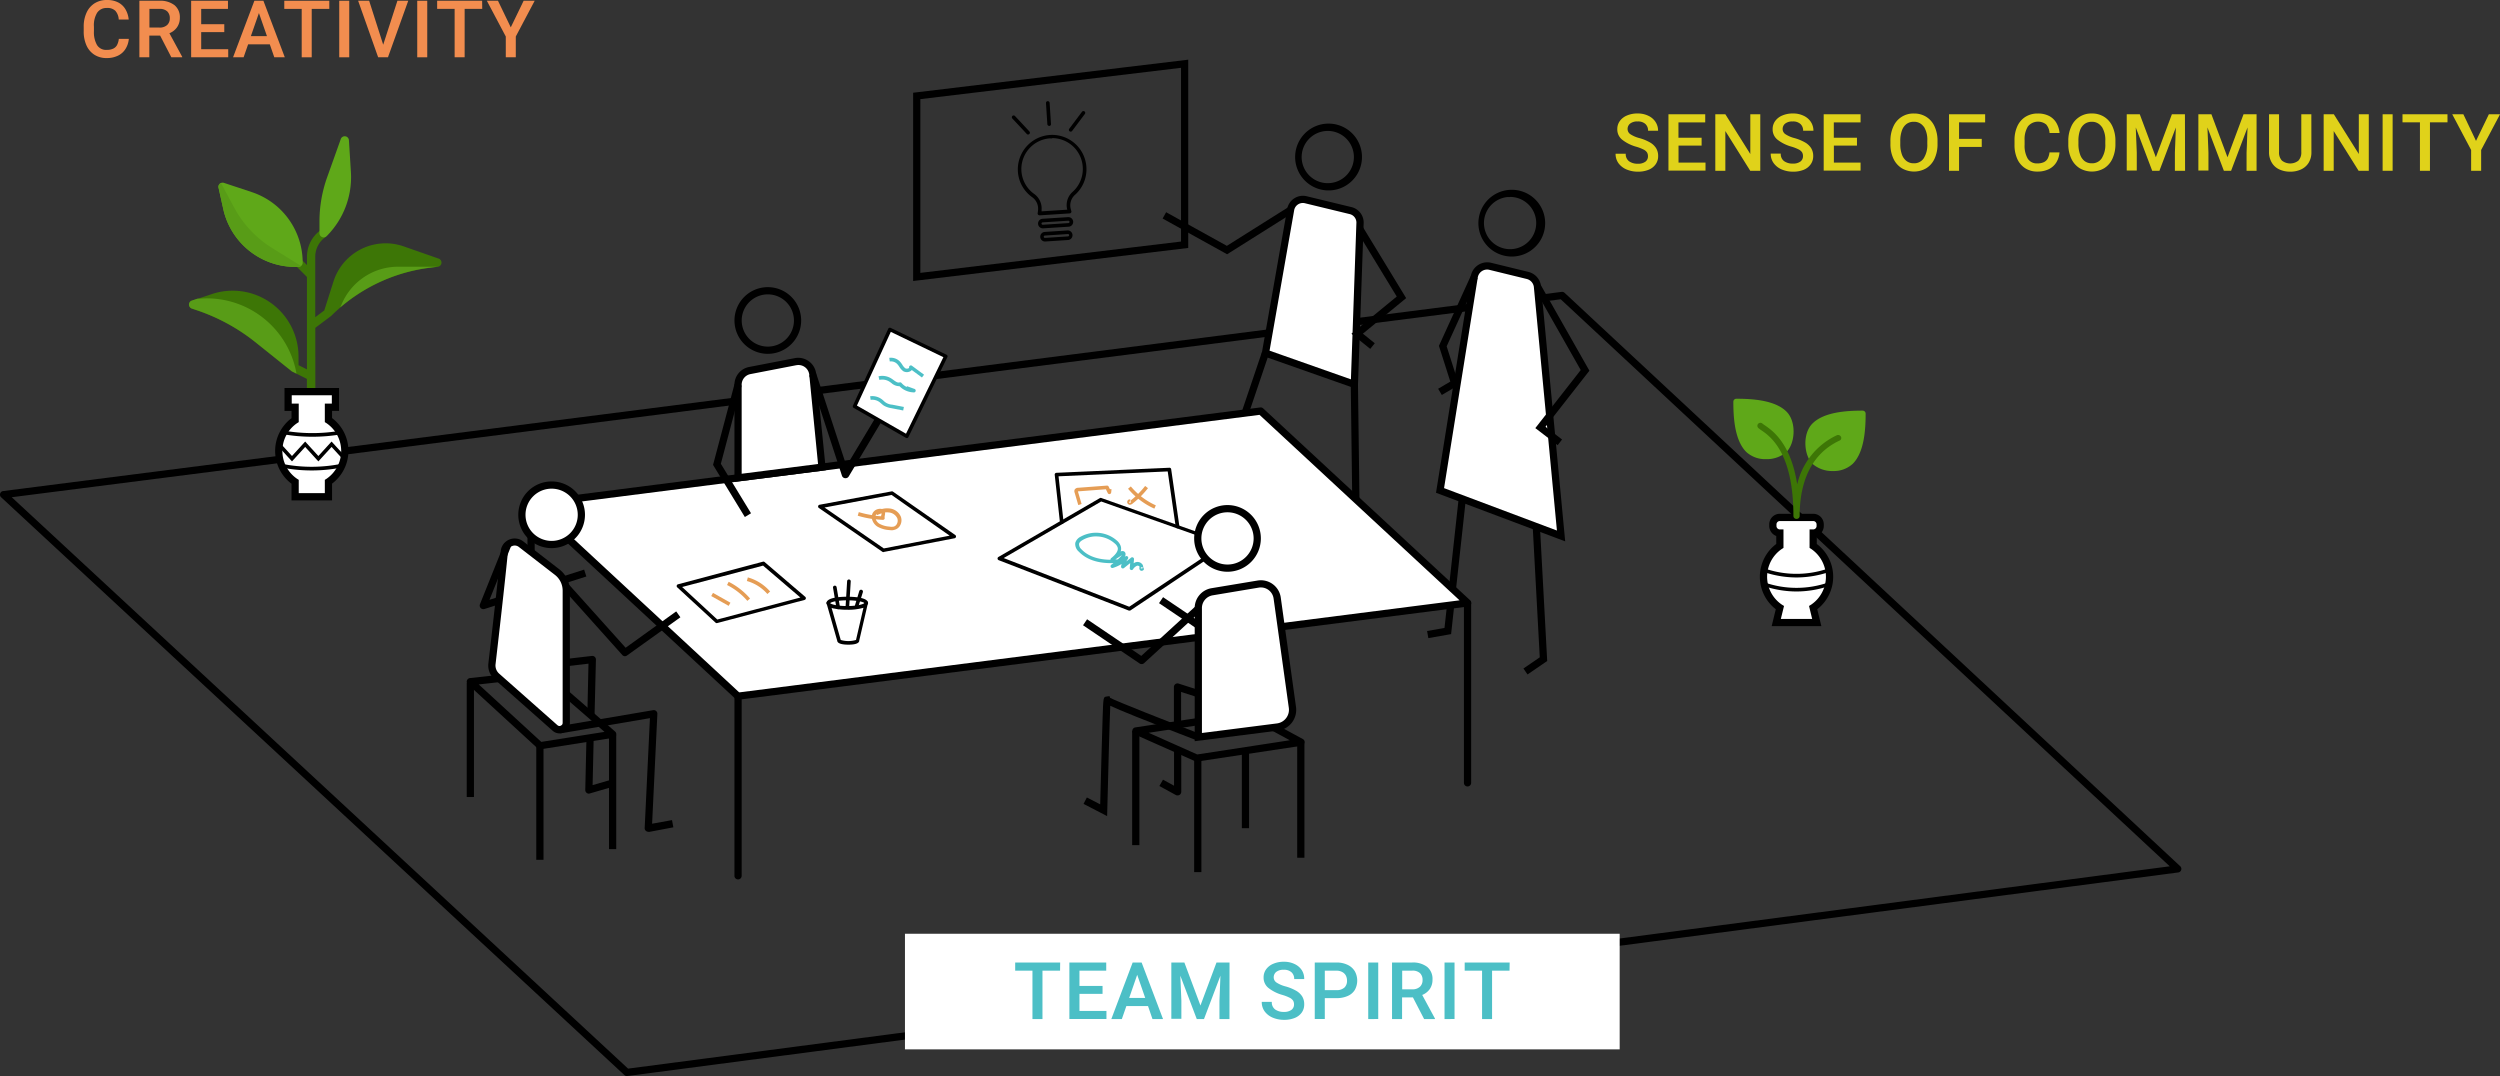 <svg xmlns="http://www.w3.org/2000/svg" viewBox="0 0 691.99 297.85"><rect x="0" y="0" width="691.99" height="297.85" fill="#333333" stroke="none"/><defs><style>.cls-1,.cls-3,.cls-4{fill:none;stroke:#000;stroke-width:2px;}.cls-1{stroke-linejoin:round;}.cls-2{fill:#fff;}.cls-3{stroke-linecap:round;}.cls-3,.cls-4{stroke-miterlimit:10;}.cls-5{fill:#3d7606;}.cls-6{fill:#5fa819;}.cls-7{fill:#589c17;}.cls-8{fill:#4cbfc6;}.cls-9{fill:#e59d55;}.cls-10{fill:#f28d4f;}.cls-11{fill:#e0d21a;}</style></defs><title>Fichier 1</title><g id="Calque_2" data-name="Calque 2"><g id="scene01"><path class="cls-1" d="M355.66,273"/><path class="cls-1" d="M438.74,87.67"/><path d="M173.51,297.85a1,1,0,0,1-.68-.27L.32,137.65a1,1,0,0,1,.55-1.73L432.26,80.79a1,1,0,0,1,.81.26L603.48,239.77a1,1,0,0,1-.55,1.72L173.64,297.84ZM3.25,137.63l170.6,158.16,426.72-56L432,82.84Z"/><path class="cls-1" d="M281.75,92.74"/><polygon class="cls-2" points="406.21 166.89 204.24 192.7 146.96 139.59 348.92 113.78 406.21 166.89"/><path d="M204.24,193.7a1,1,0,0,1-.68-.27l-57.28-53.11a1,1,0,0,1,.55-1.73l202-25.81a1,1,0,0,1,.81.26l57.28,53.11a1,1,0,0,1-.55,1.73l-202,25.81Zm-55-53.39,55.37,51.34L404,166.17l-55.37-51.34Z"/><path d="M147,190.32a1,1,0,0,1-1-1V139.59a1,1,0,1,1,2,0v49.72A1,1,0,0,1,147,190.32Z"/><path d="M204.29,243.42a1,1,0,0,1-1-1V192.7a1,1,0,0,1,2,0v49.72A1,1,0,0,1,204.29,243.42Z"/><path d="M406.21,217.69a1,1,0,0,1-1-1V167a1,1,0,1,1,2,0v49.72A1,1,0,0,1,406.21,217.69Z"/><path d="M212.53,97.94a9.23,9.23,0,1,1,9.23-9.23A9.24,9.24,0,0,1,212.53,97.94Zm0-16.46a7.23,7.23,0,1,0,7.23,7.23A7.24,7.24,0,0,0,212.53,81.48Z"/><circle class="cls-2" cx="152.69" cy="142.49" r="8.23"/><path d="M152.69,151.72a9.23,9.23,0,1,1,9.23-9.23A9.24,9.24,0,0,1,152.69,151.72Zm0-16.46a7.23,7.23,0,1,0,7.23,7.23A7.24,7.24,0,0,0,152.69,135.26Z"/><path d="M367.54,52.71a9.25,9.25,0,1,1,.4,0Zm0-16.46h-.32a7.23,7.23,0,0,0-6.92,7.53h0a7.23,7.23,0,1,0,7.23-7.54Z"/><path d="M418,71a9.24,9.24,0,1,1,.91,0Q418.42,71,418,71Zm0-16.46c-.23,0-.47,0-.71,0a7.23,7.23,0,0,0-6.5,7.9h0a7.23,7.23,0,1,0,7.2-7.93Z"/><path class="cls-3" d="M196.43,132.27"/><path d="M252.75,77.78V25.67l76.15-9.15V68.63Zm2-50.34V75.53l72.15-8.67V18.77Z"/><path class="cls-2" d="M220.22,100.11l-12.69,2.46a4,4,0,0,0-3.23,3.92v25.78l23.23-3-2.58-25.67A4,4,0,0,0,220.22,100.11Z"/><path d="M203.29,133.4V106.49a5,5,0,0,1,4-4.9L220,99.13a5,5,0,0,1,5.92,4.4l2.68,26.64Zm17.11-32.31-12.69,2.46a3,3,0,0,0-2.42,2.94v24.64l21.14-2.7L224,103.73a3,3,0,0,0-3.55-2.64Z"/><path d="M234,132.36h-.11a1,1,0,0,1-.84-.68L224,103.94l1.9-.62,8.4,25.65,8-13.33,1.72,1-9.08,15.21A1,1,0,0,1,234,132.36Z"/><path class="cls-4" d="M205.2,142.15"/><polygon points="206.17 143.11 197.37 128.68 203.33 106.23 205.26 106.74 199.53 128.37 207.88 142.07 206.17 143.11"/><path class="cls-2" d="M361.45,55.3l12.38,3a3.43,3.43,0,0,1,2.63,3.33l-1.57,44.77-24.61-8.66,7-39.6A3.43,3.43,0,0,1,361.45,55.3Z"/><path d="M375.84,107.78l-26.69-9.4,7.12-40.44a4.43,4.43,0,0,1,5.42-3.62l12.38,3a4.42,4.42,0,0,1,3.39,4.31ZM351.41,97.06,373.93,105l1.52-43.41a2.42,2.42,0,0,0-1.86-2.33l-12.38-3a2.43,2.43,0,0,0-3,2Z"/><polygon points="339.66 70.38 321.81 60.49 322.78 58.74 339.59 68.05 356.71 57.27 357.78 58.97 339.66 70.38"/><polygon points="379.28 96.57 374.07 92.38 386.61 82.08 375.55 63.91 377.26 62.87 389.22 82.52 377.24 92.36 380.53 95.01 379.28 96.57"/><line class="cls-2" x1="374.89" y1="106.39" x2="375.29" y2="138.23"/><rect x="374.09" y="106.39" width="2" height="31.84" transform="translate(-1.53 4.78) rotate(-0.73)"/><line class="cls-2" x1="350.28" y1="97.73" x2="344.85" y2="113.78"/><rect x="339.09" y="104.75" width="16.95" height="2" transform="translate(136.05 401.13) rotate(-71.32)"/><path class="cls-2" d="M335.5,163.79l12.76-2.12a4.56,4.56,0,0,1,5.28,4l4.2,30.15a4.81,4.81,0,0,1-4.16,5.44L331.69,204V168.47A4.56,4.56,0,0,1,335.5,163.79Z"/><path d="M330.69,205.16V168.47a5.56,5.56,0,0,1,4.65-5.66l12.75-2.12a5.56,5.56,0,0,1,6.44,4.85l4.2,30.13a5.81,5.81,0,0,1-5,6.57Zm5-40.38a3.57,3.57,0,0,0-3,3.65v34.46l20.76-2.65a3.81,3.81,0,0,0,3.29-4.31l-4.2-30.15a3.56,3.56,0,0,0-4.13-3.13Z"/><path d="M306.45,225.9l-6.53-3.39.92-1.78,3.69,1.91c.07-2.63.2-8.13.36-13.63.11-3.81.22-7.62.31-10.48.19-5.6.19-5.6,1.08-5.73l.83-.12.16.48c2.09,1.09,16.07,6.58,24.77,9.93l-.72,1.87c-15.3-5.89-21.48-8.41-24-9.6-.2,4.51-.59,19-.83,28.94Zm.93-32.41h0Z"/><path d="M325.93,220.17a1,1,0,0,1-.48-.12l-4.54-2.48,1-1.76,3.06,1.67V207.7h2v11.47a1,1,0,0,1-1,1Z"/><path d="M326.93,200.58h-2V190.21a1,1,0,0,1,1.3-1l5.61,1.8-.61,1.9-4.31-1.38Z"/><path d="M316,183.82a1,1,0,0,1-.56-.17l-15.66-10.58,1.12-1.66,15,10.14L331,167.73l1.35,1.47-15.66,14.35A1,1,0,0,1,316,183.82Z"/><rect x="325.54" y="163.4" width="2" height="12.44" transform="translate(3.28 345.41) rotate(-55.99)"/><path d="M331.22,210.8a1,1,0,0,1-.41-.09L314,203.24a1,1,0,0,1,.26-1.9l17.31-2.62.3,2-13.92,2.11,13.44,6L357,204.9l-4.89-2.66,1-1.76,7.5,4.08a1,1,0,0,1-.33,1.87l-28.83,4.35Z"/><line class="cls-2" x1="314.38" y1="233.93" x2="314.38" y2="202.33"/><rect x="313.38" y="202.33" width="2" height="31.6"/><line class="cls-2" x1="130.19" y1="220.61" x2="130.19" y2="189.01"/><rect x="129.19" y="189.01" width="2" height="31.6"/><line class="cls-2" x1="149.44" y1="237.99" x2="149.44" y2="206.39"/><rect x="148.44" y="206.39" width="2" height="31.6"/><line class="cls-2" x1="169.57" y1="235.03" x2="169.57" y2="203.43"/><rect x="168.57" y="203.43" width="2" height="31.6"/><line class="cls-2" x1="331.54" y1="241.4" x2="331.54" y2="209.8"/><rect x="330.54" y="209.8" width="2" height="31.6"/><line class="cls-2" x1="344.74" y1="229.23" x2="344.74" y2="207.7"/><rect x="343.74" y="207.7" width="2" height="21.54"/><line class="cls-2" x1="360.06" y1="237.42" x2="360.06" y2="205.82"/><rect x="359.06" y="205.82" width="2" height="31.6"/><path class="cls-2" d="M412.51,73.72l10.31,2.52a3.62,3.62,0,0,1,2.73,3.05l6.54,69.06-33.5-12.59,9.49-59.11A3.62,3.62,0,0,1,412.51,73.72Z"/><path d="M433.24,149.85,397.48,136.4l9.62-59.92a4.62,4.62,0,0,1,5.65-3.74l10.31,2.52a4.65,4.65,0,0,1,3.49,3.9Zm-33.53-14.74,31.24,11.74-6.39-67.47a2.63,2.63,0,0,0-2-2.17l-10.31-2.52a2.62,2.62,0,0,0-3.21,2.12Z"/><polygon points="395.36 176.63 395.01 174.66 399.83 173.81 400.54 167.38 402.53 167.6 401.66 175.52 395.36 176.63"/><rect x="390.85" y="149.54" width="25.09" height="2" transform="translate(209.82 535.15) rotate(-83.75)"/><polygon points="422.81 186.69 421.68 185.04 426.2 181.94 424.25 145.83 426.25 145.72 428.26 182.96 422.81 186.69"/><polygon points="431.15 123.23 424.97 118.5 437.54 102.43 424.69 79.78 426.43 78.8 439.94 102.61 427.79 118.14 432.37 121.65 431.15 123.23"/><polygon points="399.09 109.33 398.07 107.61 401.44 105.62 398.29 95.73 407.17 76.23 408.99 77.06 400.43 95.86 403.83 106.53 399.09 109.33"/><path class="cls-2" d="M144.32,150.68l9.9,7.66a6.48,6.48,0,0,1,2.52,5.13V200.1a1.86,1.86,0,0,1-3.09,1.39l-16.14-14.28a4,4,0,0,1-1.34-3.5c.69-6,2.67-23.15,3.42-31.09A2.89,2.89,0,0,1,144.32,150.68Z"/><path d="M154.87,203a2.84,2.84,0,0,1-1.89-.72L136.85,188a5.05,5.05,0,0,1-1.67-4.36c.61-5.26,2.66-23,3.41-31.07a3.89,3.89,0,0,1,6.36-2.62l9.89,7.65a7.53,7.53,0,0,1,2.9,5.92V200.1a2.83,2.83,0,0,1-1.69,2.61A2.88,2.88,0,0,1,154.87,203Zm-12.4-52a1.91,1.91,0,0,0-.72.15,1.85,1.85,0,0,0-1.16,1.57c-.76,8.06-2.81,25.85-3.42,31.11a3,3,0,0,0,1,2.63l16.14,14.28a.86.86,0,0,0,1.43-.64V163.47a5.52,5.52,0,0,0-2.13-4.34l-9.94-7.69A1.86,1.86,0,0,0,142.47,151Z"/><path d="M173,181.64a1,1,0,0,1-.74-.33L156,163.16l1.49-1.34,15.68,17.47,14-10.06,1.16,1.63-14.78,10.58A1,1,0,0,1,173,181.64Z"/><path d="M179.44,230.23a1,1,0,0,1-1-1l1.46-30.45-24.78,4.21-.33-2,26-4.42a1,1,0,0,1,1.17,1L180.5,228l5.51-1,.37,2-6.76,1.28Z"/><path d="M163,219.68a1,1,0,0,1-1-1l.32-14.06,2,0-.29,12.7,5.21-1.52.56,1.92-6.52,1.9A1,1,0,0,1,163,219.68Z"/><path d="M164.57,198l-2,0,.32-14.3-6,.7-.23-2,7.17-.84a1,1,0,0,1,1.12,1Z"/><rect x="155.85" y="158.57" width="6.3" height="2" transform="translate(-40.96 55.83) rotate(-17.68)"/><path d="M133.78,168.61a1,1,0,0,1-.93-1.37l6.78-16.89,1.86.75-6,14.92,2.35-.75.61,1.91-4.38,1.4A1,1,0,0,1,133.78,168.61Z"/><path class="cls-5" d="M121.44,71.59l-9.69-3.39A15.15,15.15,0,0,0,92.3,77.93l-2.54,8-2.5,1.87V71.06a6.67,6.67,0,0,1,3-5.56l-1.29-1.94a9,9,0,0,0-4,7.5v2.31l-1.51-1.51-1.65,1.65,3.15,3.15v25.59l-2.33-1.17V98.7a18.23,18.23,0,0,0-24-17.3l-5.49,1.83a1.17,1.17,0,0,0,0,2.21l1.25.42a53.25,53.25,0,0,1,16.48,9l9.87,7.9a1.09,1.09,0,0,0,.21.12v0l4,2v2.78h2.33V90.74l4.19-3.15v0l.14-.09A47.08,47.08,0,0,1,118.9,74.13l2.29-.29a1.17,1.17,0,0,0,.24-2.26Z"/><path class="cls-6" d="M97.13,47.6l-.55-8.77a1.16,1.16,0,0,0-2.26-.32L90.56,49.05a36.42,36.42,0,0,0-2.13,12.28v3.2a1.16,1.16,0,0,0,2,.82A23.08,23.08,0,0,0,97.13,47.6Z"/><path class="cls-6" d="M69.71,53.18,62,50.62A1.16,1.16,0,0,0,60.5,52l1.28,5.78a20.44,20.44,0,0,0,20.08,16.1h.75a1.17,1.17,0,0,0,1.17-1.17A20.54,20.54,0,0,0,69.71,53.18Z"/><path class="cls-7" d="M75.44,68.72A29.78,29.78,0,0,1,64.83,57.48l-3.67-6.83A1.14,1.14,0,0,0,60.5,52l1.28,5.78a20.44,20.44,0,0,0,20.08,16.1h.75a1.14,1.14,0,0,0,.72-.27Z"/><path class="cls-7" d="M100.33,77a16.89,16.89,0,0,0-5.62,6.89l-.54,1.21a47.12,47.12,0,0,1,24.73-11l2.22-.27h-11A16.89,16.89,0,0,0,100.33,77Z"/><path class="cls-7" d="M82.05,103.42l0-.13A25.21,25.21,0,0,0,55.2,82.67l-.54,0-1.55.52a1.16,1.16,0,0,0,0,2.21l1.25.42a53.25,53.25,0,0,1,16.48,9l9.87,7.9a1.09,1.09,0,0,0,.21.12v0Z"/><path class="cls-2" d="M95.45,124.83a10.07,10.07,0,0,0-4.54-8.55v-3.57h1.94V108.4H79.75v4.32h1.94v3.57a10.32,10.32,0,0,0,0,17.09v4.13h9.22v-4.13A10.07,10.07,0,0,0,95.45,124.83Z"/><path d="M91.91,138.5H80.69v-4.6a11.35,11.35,0,0,1,0-18.15v-2H78.75V107.4h15.1v6.32H91.91v2a11.35,11.35,0,0,1,0,18.15Zm-9.22-2h7.22v-3.68l.46-.29a9.32,9.32,0,0,0,0-15.4l-.46-.29v-5.12h1.94V109.4H80.75v2.32h1.94v5.12l-.46.29a9.32,9.32,0,0,0,0,15.4l.46.29Z"/><path d="M86.43,120.89a46.94,46.94,0,0,1-8-.69l.17-1a45.82,45.82,0,0,0,15.73,0l.17,1A46.94,46.94,0,0,1,86.43,120.89Z"/><path d="M86.25,130.22a42.74,42.74,0,0,1-8.38-.83l.2-1a41.59,41.59,0,0,0,16.37,0l.2,1A42.73,42.73,0,0,1,86.25,130.22Z"/><polygon points="80.82 127.71 76.8 123.3 77.54 122.63 80.82 126.22 84.47 122.22 88.12 126.22 91.78 122.22 95.81 126.63 95.07 127.3 91.78 123.71 88.12 127.71 84.47 123.71 80.82 127.71"/><path d="M287.71,59.59a.5.5,0,0,1-.49-.59,8.66,8.66,0,0,0,.12-1,3.9,3.9,0,0,0-1.61-3.4,9.43,9.43,0,0,1-4-7.57,9.55,9.55,0,0,1,8.5-9.64,9.5,9.5,0,0,1,10.48,8.84h0a9.45,9.45,0,0,1-3.12,7.67,3.91,3.91,0,0,0-1.27,3.69,8.4,8.4,0,0,0,.22.83.5.5,0,0,1-.44.65l-8.34.54Zm3.51-21.27a8.85,8.85,0,0,0-.91,0,8.54,8.54,0,0,0-7.6,8.63,8.44,8.44,0,0,0,3.6,6.77,4.91,4.91,0,0,1,2,4.27c0,.17,0,.33,0,.51l7.1-.46c0-.1-.05-.21-.07-.31a4.9,4.9,0,0,1,1.57-4.64,8.46,8.46,0,0,0,2.79-6.86h0a8.5,8.5,0,0,0-8.47-8Z"/><path d="M288.6,63.21a1.33,1.33,0,0,1-.09-2.65l7.13-.46a1.34,1.34,0,0,1,1.41,1.24,1.33,1.33,0,0,1-1.24,1.41h0l-7.13.46Zm7.13-2.12h0l-7.13.46a.33.33,0,0,0-.31.35.34.34,0,0,0,.35.31l7.13-.46a.33.33,0,0,0,0-.65Z"/><path d="M289.2,66.85a1.33,1.33,0,0,1-.08-2.65l6.41-.42a1.33,1.33,0,0,1,.17,2.65l-6.41.42Zm6.42-2.07h0l-6.41.42a.33.33,0,0,0-.2.57.33.33,0,0,0,.24.08l6.41-.42h0a.33.33,0,0,0,0-.65Z"/><path d="M290.4,34.84a.5.5,0,0,1-.5-.47l-.38-5.87A.5.5,0,0,1,290,28a.52.52,0,0,1,.53.47l.38,5.87a.5.5,0,0,1-.47.53Z"/><path d="M284.57,37.24a.5.5,0,0,1-.36-.16l-4-4.28a.5.5,0,1,1,.73-.69l4,4.28a.5.5,0,0,1-.36.84Z"/><path d="M296.36,36.44a.5.5,0,0,1-.4-.8l3.53-4.7a.5.5,0,1,1,.8.6l-3.53,4.7A.5.5,0,0,1,296.36,36.44Z"/><path d="M244.53,152.83a.5.5,0,0,1-.28-.09l-17.59-12.13a.5.5,0,0,1,.19-.9l19.95-3.7a.51.51,0,0,1,.38.08l17.23,12a.5.5,0,0,1-.19.9l-19.59,3.79Zm-16.31-12.35,16.42,11.32,18.22-3.53L246.78,137Z"/><path d="M312.62,169a.51.51,0,0,1-.18,0l-36-13.94a.5.5,0,0,1-.07-.9l28.09-16.3a.5.5,0,0,1,.42,0l34.73,12.31a.5.5,0,0,1,.11.89l-26.87,17.93A.5.5,0,0,1,312.62,169Zm-34.8-14.53,34.74,13.47,25.82-17.23-33.57-11.9Z"/><circle class="cls-2" cx="339.77" cy="149.03" r="8.23"/><path d="M339.77,158.26A9.23,9.23,0,1,1,349,149,9.24,9.24,0,0,1,339.77,158.26Zm0-16.46A7.23,7.23,0,1,0,347,149,7.24,7.24,0,0,0,339.77,141.8Z"/><path d="M325.92,146.24a.5.5,0,0,1-.49-.43l-2.21-15.32L293,131.84l1.39,12.66a.5.5,0,0,1-1,.11l-1.45-13.19a.5.5,0,0,1,.47-.55l31.25-1.4a.47.47,0,0,1,.52.43l2.27,15.77a.5.5,0,0,1-.42.57Z"/><path d="M234.83,178.44c-1.37,0-3-.19-3.09-1.08l-2.85-10a1,1,0,0,1-.11-.45.5.5,0,0,1,.43-.5.49.49,0,0,1,.55.36l0,.17c.26.3,1.82.81,4.74.81s4.53-.53,4.75-.83l0-.13a.49.49,0,0,1,.54-.38.5.5,0,0,1,.44.5,1,1,0,0,1-.07.37l-2.32,10C237.85,178.25,236.21,178.44,234.83,178.44Zm-2.12-1.3a7.54,7.54,0,0,0,4.23,0l2.06-8.91a15.14,15.14,0,0,1-4.45.55,17.69,17.69,0,0,1-3.73-.35c-.15,0-.38-.09-.64-.17l2.53,8.87Zm0,.13h0Z"/><path d="M229.28,167.46a.51.51,0,0,1-.5-.52c0-1.6,4-1.77,5.75-1.77s5.75.17,5.75,1.77a.5.5,0,0,1-1,0c-.14-.25-1.69-.77-4.75-.77s-4.6.52-4.75.8A.48.48,0,0,1,229.28,167.46Z"/><path d="M232,168.63a.5.5,0,0,1-.49-.42l-.93-5.52a.5.5,0,0,1,.41-.58.51.51,0,0,1,.58.41l.93,5.52a.5.5,0,0,1-.41.58Z"/><path d="M234.53,168.32h0a.5.5,0,0,1-.47-.53l.42-6.92a.49.49,0,0,1,.53-.47.5.5,0,0,1,.47.53l-.42,6.92A.5.5,0,0,1,234.53,168.32Z"/><path d="M237.08,168.32l-.14,0a.5.5,0,0,1-.33-.62l1.23-4.09a.5.5,0,1,1,1,.29L237.56,168A.5.5,0,0,1,237.08,168.32Z"/><path d="M198.4,172.48a.5.5,0,0,1-.34-.13l-10.6-9.77a.5.5,0,0,1,.21-.85l23.52-6.26a.5.5,0,0,1,.45.1l11.25,9.63a.5.5,0,0,1-.2.86l-24.17,6.4Zm-9.59-10,9.73,9,23-6.09-10.33-8.83Z"/><path class="cls-2" d="M506.41,159.64a10.07,10.07,0,0,0-4.54-8.55v-3.57h0a1.94,1.94,0,0,0,1.94-1.94v-.44a1.94,1.94,0,0,0-1.94-1.94h-9.22a1.94,1.94,0,0,0-1.94,1.94v.44a1.94,1.94,0,0,0,1.94,1.94h0v3.57a10.32,10.32,0,0,0,0,17.09l-1,4.13h11.22l-1-4.13A10.07,10.07,0,0,0,506.41,159.64Z"/><path d="M504.15,173.32H490.39l1.14-4.69a11.35,11.35,0,0,1,.13-18.06v-2.21a3,3,0,0,1-1.94-2.77v-.44a2.94,2.94,0,0,1,2.94-2.94h9.22a2.94,2.94,0,0,1,2.94,2.94v.44a3,3,0,0,1-1.94,2.77v2.21a11.35,11.35,0,0,1,.13,18.06Zm-11.22-2h8.67l-.87-3.59.61-.38a9.32,9.32,0,0,0,0-15.4l-.46-.29v-5.12h1a.94.94,0,0,0,.94-.94v-.44a.94.94,0,0,0-.94-.94h-9.22a.94.94,0,0,0-.94.94v.44a.94.94,0,0,0,.94.94h1v5.12l-.46.29a9.32,9.32,0,0,0,0,15.4l.61.38Z"/><path class="cls-6" d="M494.5,113.94c-3.2-3.2-9.46-3.57-13.89-3.57a.83.83,0,0,0-.83.83c0,4.43.37,10.69,3.57,13.89a7.74,7.74,0,0,0,5.47,2,8.29,8.29,0,0,0,5.68-2C496.89,122.71,497.32,116.76,494.5,113.94Z"/><path class="cls-6" d="M515.57,113.66c-4.43,0-10.69.37-13.89,3.57-2.83,2.83-2.38,8.77,0,11.15a8.29,8.29,0,0,0,5.68,2,7.74,7.74,0,0,0,5.47-2c3.2-3.2,3.57-9.46,3.57-13.89A.83.83,0,0,0,515.57,113.66Z"/><path class="cls-5" d="M497.24,143.63a.83.83,0,0,1-.83-.83c0-17.63-6.47-22.06-8.9-23.72a6.5,6.5,0,0,1-.83-.63.83.83,0,0,1,1.18-1.18,5.12,5.12,0,0,0,.6.43c2.16,1.48,7.25,5,9,16.39a19.92,19.92,0,0,1,10.94-13.6.9.9,0,0,1,1.16.37.77.77,0,0,1-.29,1.05l0,0-.13.06c-9.12,4.28-11,13.68-11,20.8A.83.83,0,0,1,497.24,143.63Z"/><path d="M497.26,163.72a28.37,28.37,0,0,1-9.3-1.6l.33-.95a26.81,26.81,0,0,0,17.94,0l.33.94A28.2,28.2,0,0,1,497.26,163.72Z"/><path d="M497.26,159.84a28.37,28.37,0,0,1-9.3-1.6l.33-.95a26.81,26.81,0,0,0,17.94,0l.33.94A28.2,28.2,0,0,1,497.26,159.84Z"/><path d="M149.47,207.39a1,1,0,0,1-.68-.26l-19.28-17.71a1,1,0,0,1,.57-1.73l8-.89.22,2-5.79.65,17.31,15.9,17.5-2.77-11.21-9.73,1.31-1.51,12.83,11.14a1,1,0,0,1-.5,1.74l-20.1,3.18Z"/><polygon class="cls-2" points="236.54 112.47 250.99 120.76 261.79 98.64 246.32 91.2 236.54 112.47"/><path d="M251,121.26a.5.5,0,0,1-.25-.07l-14.45-8.28a.5.5,0,0,1-.21-.64L245.86,91a.5.5,0,0,1,.67-.24L262,98.19a.5.5,0,0,1,.23.67L251.44,121a.5.5,0,0,1-.3.26Zm-13.81-9,13.59,7.79,10.35-21.19-14.56-7Z"/><path class="cls-8" d="M316,158a.6.6,0,0,1-.51-.27.88.88,0,0,1-.08-.72.25.25,0,0,0-.08-.27.67.67,0,0,0-.58-.15,2.46,2.46,0,0,0-1.14,1,.5.5,0,0,1-.9-.34l.12-1.39-1.71,1.37a.5.5,0,0,1-.81-.47,6.4,6.4,0,0,1,.15-.66,10.13,10.13,0,0,1-2.42,1.1.5.5,0,0,1-.43-.89l.6-.44c-3.17.1-7-.46-9.58-3.16a2.77,2.77,0,0,1-1-2.42,2.74,2.74,0,0,1,1.5-1.74,8.78,8.78,0,0,1,10,1.06,3.52,3.52,0,0,1,1.07,1.51,2.46,2.46,0,0,1,0,1.54,1,1,0,0,1,.86-.06.82.82,0,0,1,.47.58,1.41,1.41,0,0,1-.22,1l.15-.14a.5.5,0,0,1,.75.65,5.41,5.41,0,0,0-.44.72l1.31-1.05a.5.5,0,0,1,.81.43l-.1,1.12a2.13,2.13,0,0,1,.65-.31A1.66,1.66,0,0,1,316,156a1.23,1.23,0,0,1,.43.95l.22.56a.65.65,0,0,1-.52.47Zm0-1H316a.37.37,0,0,0-.27.29l.42.1.19-.27A.39.39,0,0,0,316,157Zm-12.59-8.53a7.48,7.48,0,0,0-3.73,1c-.61.35-.94.7-1,1.08a1.94,1.94,0,0,0,.7,1.53c2.11,2.21,5.23,2.83,8,2.86a.5.5,0,0,1,.18-.44c1.47-1.18,2.05-2.17,1.79-3a2.45,2.45,0,0,0-.78-1.06A7.68,7.68,0,0,0,303.45,148.48Zm7.07,5.23-1.77,1.17.72-.05v0q.51-.5,1-1Z"/><path class="cls-8" d="M255.19,104.49l-2.81-2.07a1.36,1.36,0,0,1-.37.32,2,2,0,0,1-2,0,4.36,4.36,0,0,1-1.09-1.23,5.58,5.58,0,0,0-.57-.75,2.44,2.44,0,0,0-2.07-.71l-.14-1a3.45,3.45,0,0,1,2.93,1,6.27,6.27,0,0,1,.67.88,3.56,3.56,0,0,0,.83,1,1,1,0,0,0,.93,0c.15-.09.14-.17.13-.22a.5.5,0,0,1,.79-.47l3.36,2.48Z"/><path class="cls-8" d="M252.85,108.61h0a5.68,5.68,0,0,1-3.87-1.71,3.29,3.29,0,0,1-2.27-.9l-.51-.36a3.72,3.72,0,0,0-2.8-.48l-.23-1a4.67,4.67,0,0,1,3.57.62c.18.12.37.25.56.39.71.52,1.22.84,1.69.68a.5.5,0,0,1,.54.15,4.58,4.58,0,0,0,1.43,1.11l.08-.22,2,.73a.5.5,0,0,1-.17,1Z"/><path class="cls-8" d="M250,113.62l-3.23-.63a5.9,5.9,0,0,1-2.08-.69,5.77,5.77,0,0,1-.76-.6c-.15-.13-.29-.26-.45-.38a3.39,3.39,0,0,0-2.49-.64l-.14-1a4.39,4.39,0,0,1,3.23.84c.18.13.35.28.51.43a3.64,3.64,0,0,0,2.37,1.06l3.23.63Z"/><path class="cls-9" d="M246.92,146.78a6.72,6.72,0,0,1-.82-.06,7.38,7.38,0,0,1-3.31-1,3.48,3.48,0,0,1-1.44-2.1,26.75,26.75,0,0,1-3.93-.87l.29-1a25.78,25.78,0,0,0,3.64.82,2.18,2.18,0,0,1,.07-.25,2.23,2.23,0,0,1,1.7-1.43,2,2,0,0,1,1,0,5.73,5.73,0,0,1,2-.16,3.81,3.81,0,0,1,3.24,2.3,2.91,2.91,0,0,1-.16,2.32,2.41,2.41,0,0,1-1.51,1.27A2.82,2.82,0,0,1,246.92,146.78Zm-4.5-3a2.57,2.57,0,0,0,.92,1.14,6.56,6.56,0,0,0,2.87.84,3.21,3.21,0,0,0,1.17,0,1.42,1.42,0,0,0,.88-.76,1.92,1.92,0,0,0,.12-1.51,2.85,2.85,0,0,0-2.4-1.65,4.41,4.41,0,0,0-1,0,2.68,2.68,0,0,1-.07.86,4.3,4.3,0,0,0-.07.49.5.5,0,0,1-.47.71Q243.41,143.84,242.43,143.74Zm-.08-1q.77.08,1.55.12c0-.11,0-.23.06-.36s.06-.33.07-.45l0,0a9.23,9.23,0,0,0-1.25.49l-.13-.27a1,1,0,0,0-.26.41Z"/><path class="cls-9" d="M312.77,139.71a.82.82,0,0,1-.32-.06.74.74,0,0,1-.37-1,.62.62,0,0,1,.81-.37l-.35.94a.38.38,0,0,0,.47-.2.27.27,0,0,0-.17-.33c-.08,0,0,0,.08-.12a23.37,23.37,0,0,0,4.05-4.06l.79.61a24.34,24.34,0,0,1-4.23,4.24A1.3,1.3,0,0,1,312.77,139.71Z"/><path class="cls-9" d="M319.52,140.79a20.41,20.41,0,0,1-7.28-5.51l.77-.64a19.42,19.42,0,0,0,6.92,5.24Z"/><path class="cls-9" d="M298.46,139.8l-1-3.42a1.12,1.12,0,0,1,0-.85,1.14,1.14,0,0,1,1-.52l7.92-.6a.49.49,0,0,1,.49.28l.33.68.47.05-.1.9a.5.5,0,0,1-.95.16l-.51-1.05-7.58.57-.15,0,0,.08,1,3.42Z"/><path class="cls-9" d="M212.41,164.42a11.75,11.75,0,0,0-5.68-3.6l.27-1a12.74,12.74,0,0,1,6.17,3.91Z"/><path class="cls-9" d="M206.86,166.32a18.21,18.21,0,0,0-5.62-4.39l.45-.89a19.2,19.2,0,0,1,5.93,4.63Z"/><rect class="cls-9" x="199.01" y="163.12" width="1" height="5.54" transform="translate(-42.91 258.37) rotate(-60.62)"/></g><g id="Calque_3" data-name="Calque 3"><rect class="cls-2" x="250.49" y="258.46" width="197.83" height="32"/><path class="cls-10" d="M34.76,13.51a5,5,0,0,1-2.07,1.88,7,7,0,0,1-3.2.68,6.11,6.11,0,0,1-3.35-.91,5.9,5.9,0,0,1-2.2-2.58,9.27,9.27,0,0,1-.77-3.92V7.42a9.13,9.13,0,0,1,.79-3.92A6,6,0,0,1,26.19.91,6.26,6.26,0,0,1,29.59,0a6.68,6.68,0,0,1,3.14.68,5,5,0,0,1,2,1.9,6.76,6.76,0,0,1,.89,2.82H32.87A4,4,0,0,0,31.94,3a3.09,3.09,0,0,0-2.35-.79,3.08,3.08,0,0,0-2.71,1.33A6.67,6.67,0,0,0,26,7.4V8.66a7.11,7.11,0,0,0,.85,3.8,2.93,2.93,0,0,0,2.67,1.35,4.1,4.1,0,0,0,1.82-.35,2.36,2.36,0,0,0,1.06-1,4.88,4.88,0,0,0,.49-1.7h2.77A6.29,6.29,0,0,1,34.76,13.51Z"/><path class="cls-10" d="M50.43,15.72v.14h-3l-3.1-6h-3v6H38.58V.21h5.54A6.42,6.42,0,0,1,48.3,1.43a4.27,4.27,0,0,1,1.48,3.5A4.5,4.5,0,0,1,49,7.55a4.73,4.73,0,0,1-2.11,1.65ZM41.36,7.63h2.77a3,3,0,0,0,2.13-.7A2.44,2.44,0,0,0,47,5.07a2.55,2.55,0,0,0-.71-1.92,3,3,0,0,0-2.17-.69H41.36Z"/><path class="cls-10" d="M63.17,13.62v2.23H52.91V.21H63.1V2.46H55.69V6.7h6.39V8.89H55.69v4.73Z"/><path class="cls-10" d="M74.68,12.27h-6l-1.25,3.59H64.51L70.41.21h2.5l5.92,15.64H75.92ZM73.89,10,71.67,3.61,69.44,10Z"/><path class="cls-10" d="M91.15,2.46H86.28v13.4H83.51V2.46H78.69V.21H91.15Z"/><path class="cls-10" d="M93.9,15.86V.21h2.77V15.86Z"/><path class="cls-10" d="M113,.21l-5.61,15.64h-2.72L99.13.21h3.05l3.89,12.17L110,.21Z"/><path class="cls-10" d="M115.49,15.86V.21h2.77V15.86Z"/><path class="cls-10" d="M133.48,2.46h-4.87v13.4h-2.77V2.46H121V.21h12.45Z"/><path class="cls-10" d="M144.94.21H148l-5.23,9.89v5.75H140V10.11L134.76.21h3.08l3.54,7.36Z"/><path class="cls-8" d="M293.42,268.67h-4.87v13.4h-2.77v-13.4H281v-2.25h12.45Z"/><path class="cls-8" d="M306.26,279.83v2.23H296V266.42H306.2v2.25h-7.41v4.24h6.39v2.19h-6.39v4.73Z"/><path class="cls-8" d="M317.77,278.48h-6l-1.25,3.59h-2.91l5.9-15.64H316l5.92,15.64H319Zm-.78-2.25-2.22-6.41-2.22,6.41Z"/><path class="cls-8" d="M340.31,282.07h-2.77v-5l.27-7-4.55,12h-2l-4.55-12L327,277v5h-2.78V266.42h3.61l4.45,11.9,4.44-11.9h3.61Z"/><path class="cls-8" d="M351.1,273.46a3.61,3.61,0,0,1-1.34-2.91,3.77,3.77,0,0,1,.7-2.25,4.62,4.62,0,0,1,2-1.54,7.19,7.19,0,0,1,2.9-.55,6.64,6.64,0,0,1,3,.64,4.78,4.78,0,0,1,2,1.73A4.43,4.43,0,0,1,361,271h-2.77a2.45,2.45,0,0,0-.74-1.87,3,3,0,0,0-2.17-.7,3.15,3.15,0,0,0-2.06.59,1.9,1.9,0,0,0-.7,1.53,1.71,1.71,0,0,0,.79,1.42,8.32,8.32,0,0,0,2.5,1.07,12.84,12.84,0,0,1,2.92,1.2,4.78,4.78,0,0,1,1.69,1.6A4.1,4.1,0,0,1,361,278a3.83,3.83,0,0,1-.69,2.28,4.36,4.36,0,0,1-1.95,1.49,7.7,7.7,0,0,1-2.95.52,8,8,0,0,1-3-.56,5.34,5.34,0,0,1-2.29-1.69,4.3,4.3,0,0,1-.87-2.72h2.78a2.43,2.43,0,0,0,.92,2.09,4,4,0,0,0,2.44.68,3.32,3.32,0,0,0,2.07-.56,1.81,1.81,0,0,0,.72-1.5,2,2,0,0,0-.27-1.08,2.48,2.48,0,0,0-1-.81,11.89,11.89,0,0,0-2.06-.78A11.05,11.05,0,0,1,351.1,273.46Z"/><path class="cls-8" d="M373,267.06a4.6,4.6,0,0,1,2,1.77,5.34,5.34,0,0,1,0,5.19,4.3,4.3,0,0,1-2,1.68,7.47,7.47,0,0,1-3.09.58H366.7v5.78h-2.78V266.42h6A6.86,6.86,0,0,1,373,267.06Zm-.86,6.29a2.55,2.55,0,0,0,.71-1.91,3.06,3.06,0,0,0-.31-1.38,2.39,2.39,0,0,0-1-1,3.23,3.23,0,0,0-1.64-.38H366.7v5.38h3.22A3.05,3.05,0,0,0,372.13,273.35Z"/><path class="cls-8" d="M378.72,282.07V266.42h2.77v15.64Z"/><path class="cls-8" d="M397.19,281.93v.14h-3l-3.1-6h-3v6h-2.78V266.42h5.54a6.42,6.42,0,0,1,4.18,1.21,4.27,4.27,0,0,1,1.48,3.5,4.5,4.5,0,0,1-.74,2.62,4.73,4.73,0,0,1-2.11,1.65Zm-9.07-8.09h2.77a3,3,0,0,0,2.13-.7,2.44,2.44,0,0,0,.74-1.86,2.55,2.55,0,0,0-.71-1.92,3,3,0,0,0-2.17-.69h-2.76Z"/><path class="cls-8" d="M399.84,282.07V266.42h2.77v15.64Z"/><path class="cls-8" d="M417.83,268.67H413v13.4h-2.77v-13.4h-4.81v-2.25h12.45Z"/><path class="cls-11" d="M449,38.66a3.61,3.61,0,0,1-1.34-2.91,3.77,3.77,0,0,1,.7-2.25,4.62,4.62,0,0,1,2-1.54,7.19,7.19,0,0,1,2.9-.55,6.64,6.64,0,0,1,3,.64,4.78,4.78,0,0,1,2,1.73,4.43,4.43,0,0,1,.69,2.41h-2.77a2.45,2.45,0,0,0-.74-1.87,3,3,0,0,0-2.17-.7,3.15,3.15,0,0,0-2.06.59,1.9,1.9,0,0,0-.7,1.53,1.71,1.71,0,0,0,.79,1.42,8.32,8.32,0,0,0,2.5,1.07,12.84,12.84,0,0,1,2.92,1.2,4.78,4.78,0,0,1,1.69,1.6,4.1,4.1,0,0,1,.56,2.16,3.83,3.83,0,0,1-.69,2.28A4.36,4.36,0,0,1,456.3,47a7.7,7.7,0,0,1-2.95.52,8,8,0,0,1-3-.56,5.34,5.34,0,0,1-2.29-1.69,4.3,4.3,0,0,1-.87-2.72H450a2.43,2.43,0,0,0,.92,2.09,4,4,0,0,0,2.44.68,3.32,3.32,0,0,0,2.07-.56,1.81,1.81,0,0,0,.72-1.5,2,2,0,0,0-.27-1.08,2.48,2.48,0,0,0-1-.81,11.89,11.89,0,0,0-2.06-.78A11.05,11.05,0,0,1,449,38.66Z"/><path class="cls-11" d="M472.08,45v2.23H461.82V31.63H472v2.25h-7.41v4.24H471v2.19h-6.39V45Z"/><path class="cls-11" d="M484.46,47.27l-6.89-11v11h-2.78V31.63h2.78l6.91,11v-11h2.76V47.27Z"/><path class="cls-11" d="M492,38.66a3.61,3.61,0,0,1-1.34-2.91,3.77,3.77,0,0,1,.7-2.25,4.62,4.62,0,0,1,2-1.54,7.19,7.19,0,0,1,2.9-.55,6.64,6.64,0,0,1,3,.64,4.78,4.78,0,0,1,2,1.73,4.43,4.43,0,0,1,.69,2.41H499.1a2.45,2.45,0,0,0-.74-1.87,3,3,0,0,0-2.17-.7,3.15,3.15,0,0,0-2.06.59,1.9,1.9,0,0,0-.7,1.53,1.71,1.71,0,0,0,.79,1.42,8.32,8.32,0,0,0,2.5,1.07,12.84,12.84,0,0,1,2.92,1.2,4.78,4.78,0,0,1,1.69,1.6,4.1,4.1,0,0,1,.56,2.16,3.83,3.83,0,0,1-.69,2.28A4.36,4.36,0,0,1,499.26,47a7.7,7.7,0,0,1-2.95.52,8,8,0,0,1-3-.56A5.34,5.34,0,0,1,491,45.23a4.3,4.3,0,0,1-.87-2.72h2.78a2.43,2.43,0,0,0,.92,2.09,4,4,0,0,0,2.44.68,3.32,3.32,0,0,0,2.07-.56,1.81,1.81,0,0,0,.72-1.5,2,2,0,0,0-.27-1.08,2.48,2.48,0,0,0-1-.81,11.89,11.89,0,0,0-2.06-.78A11.05,11.05,0,0,1,492,38.66Z"/><path class="cls-11" d="M515,45v2.23H504.79V31.63H515v2.25h-7.41v4.24H514v2.19h-6.39V45Z"/><path class="cls-11" d="M535.48,43.91a6.09,6.09,0,0,1-2.28,2.65,6.72,6.72,0,0,1-6.8,0,6.17,6.17,0,0,1-2.31-2.65,9.31,9.31,0,0,1-.83-4.06v-.78a9.36,9.36,0,0,1,.82-4.06,6,6,0,0,1,5.69-3.59,6.3,6.3,0,0,1,3.41.92A6.11,6.11,0,0,1,535.48,35a9.46,9.46,0,0,1,.82,4.07v.78A9.46,9.46,0,0,1,535.48,43.91Zm-3-8.83a3.18,3.18,0,0,0-2.76-1.37,3.28,3.28,0,0,0-2,.61,3.82,3.82,0,0,0-1.28,1.81,8.37,8.37,0,0,0-.45,2.91v.81a8.31,8.31,0,0,0,.45,2.91,3.86,3.86,0,0,0,1.29,1.82,3.27,3.27,0,0,0,2,.62,3.15,3.15,0,0,0,2.74-1.37,6.9,6.9,0,0,0,1-4V39A6.8,6.8,0,0,0,532.53,35.08Z"/><path class="cls-11" d="M542.26,33.87v4.57h6.28v2.23h-6.28v6.6h-2.78V31.63h10v2.25Z"/><path class="cls-11" d="M569.2,44.93a5,5,0,0,1-2.07,1.88,7,7,0,0,1-3.2.68,6.11,6.11,0,0,1-3.35-.91,5.9,5.9,0,0,1-2.2-2.58,9.27,9.27,0,0,1-.77-3.92V38.84a9.13,9.13,0,0,1,.79-3.92,6,6,0,0,1,2.25-2.59,6.26,6.26,0,0,1,3.4-.91,6.68,6.68,0,0,1,3.14.68,5,5,0,0,1,2,1.9,6.76,6.76,0,0,1,.89,2.82h-2.77a4,4,0,0,0-.93-2.36,3.62,3.62,0,0,0-5.06.54,6.67,6.67,0,0,0-.92,3.82v1.26a7.11,7.11,0,0,0,.85,3.8,2.93,2.93,0,0,0,2.67,1.35,4.1,4.1,0,0,0,1.82-.35,2.36,2.36,0,0,0,1.06-1,4.88,4.88,0,0,0,.49-1.7h2.77A6.29,6.29,0,0,1,569.2,44.93Z"/><path class="cls-11" d="M584.72,43.91a6.09,6.09,0,0,1-2.28,2.65,6.72,6.72,0,0,1-6.8,0,6.17,6.17,0,0,1-2.31-2.65,9.31,9.31,0,0,1-.83-4.06v-.78a9.36,9.36,0,0,1,.82-4.06A6,6,0,0,1,579,31.41a6.3,6.3,0,0,1,3.41.92A6.11,6.11,0,0,1,584.72,35a9.46,9.46,0,0,1,.82,4.07v.78A9.46,9.46,0,0,1,584.72,43.91Zm-3-8.83A3.18,3.18,0,0,0,579,33.71a3.28,3.28,0,0,0-2,.61,3.82,3.82,0,0,0-1.28,1.81A8.37,8.37,0,0,0,575.3,39v.81a8.31,8.31,0,0,0,.45,2.91A3.86,3.86,0,0,0,577,44.58a3.27,3.27,0,0,0,2,.62,3.15,3.15,0,0,0,2.74-1.37,6.9,6.9,0,0,0,1-4V39A6.8,6.8,0,0,0,581.77,35.08Z"/><path class="cls-11" d="M604.82,47.27H602v-5l.27-7-4.55,12h-2l-4.55-12,.28,6.94v5h-2.78V31.63h3.61l4.45,11.9,4.44-11.9h3.61Z"/><path class="cls-11" d="M624.61,47.27h-2.77v-5l.27-7-4.55,12h-2l-4.55-12,.28,6.94v5H608.5V31.63h3.61l4.45,11.9L621,31.63h3.61Z"/><path class="cls-11" d="M639.79,42.06a5.47,5.47,0,0,1-.77,3,4.82,4.82,0,0,1-2.1,1.84,7,7,0,0,1-3,.62,7.12,7.12,0,0,1-3-.62A4.69,4.69,0,0,1,628.81,45a5.58,5.58,0,0,1-.75-3V31.63h2.77V42.06a3.21,3.21,0,0,0,.81,2.4,3.69,3.69,0,0,0,4.55,0,3.24,3.24,0,0,0,.8-2.41V31.63h2.78Z"/><path class="cls-11" d="M652.85,47.27l-6.89-11v11h-2.78V31.63H646l6.91,11v-11h2.76V47.27Z"/><path class="cls-11" d="M659.5,47.27V31.63h2.77V47.27Z"/><path class="cls-11" d="M677.46,33.87H672.6v13.4h-2.77V33.87H665V31.63h12.45Z"/><path class="cls-11" d="M688.91,31.63H692l-5.23,9.89v5.75H684V41.52l-5.23-9.89h3.08L685.35,39Z"/></g></g></svg>